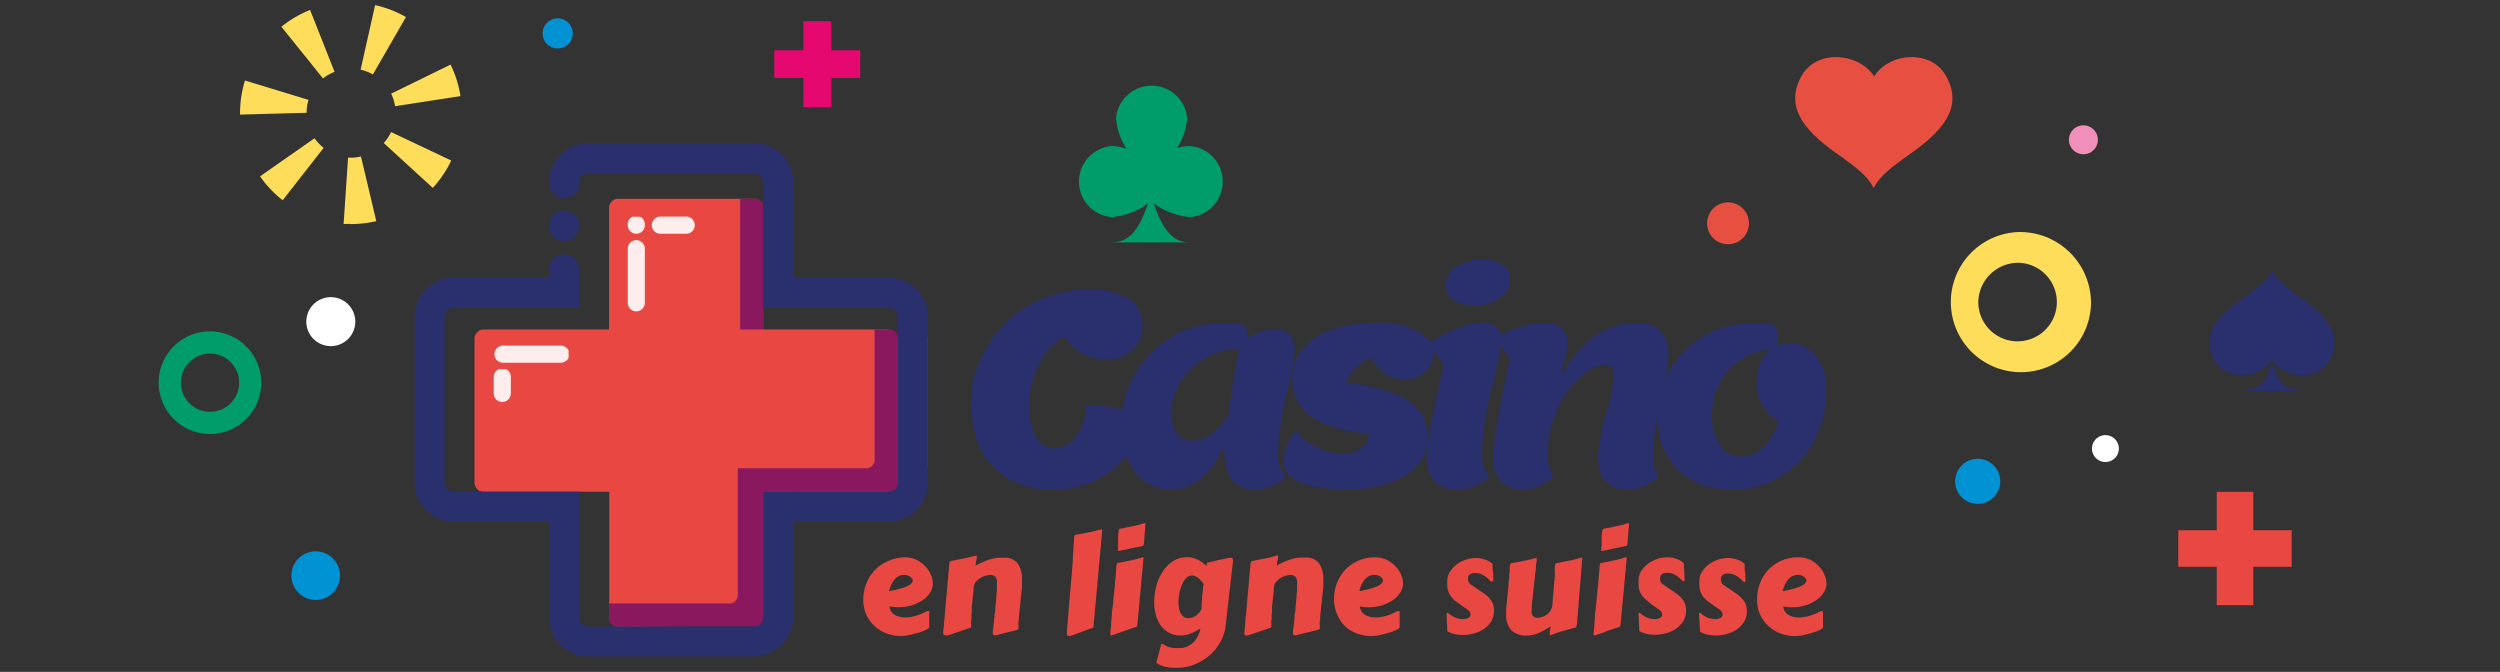 <?xml version="1.0" encoding="utf-8"?>
<svg xmlns="http://www.w3.org/2000/svg" data-name="Calque 1" id="Calque_1" viewBox="0 0 387 104">
  <rect x="0" y="0" width="387" height="104" fill="#333333" stroke="none"/>
  <defs>
    <style>.cls-1{fill:none;}.cls-2{fill:#e84841;}.cls-3{fill:#89185e;}.cls-4{opacity:0.9;}.cls-5{clip-path:url(#clip-path);}.cls-6{fill:#fff;}.cls-7{clip-path:url(#clip-path-2);}.cls-8{clip-path:url(#clip-path-3);}.cls-9{clip-path:url(#clip-path-4);}.cls-10{clip-path:url(#clip-path-5);}.cls-11{fill:#009d6a;}.cls-12{fill:#0092d2;}.cls-13{fill:#2a2f6e;}.cls-14{fill:#fedd5b;}.cls-15{fill:#e5086f;}.cls-16{fill:#e75041;}.cls-17{fill:#f18fbb;}</style>
    <clipPath id="clip-path">
      <rect class="cls-1" height="2.63" width="2.65" x="97.17" y="33.55"/>
    </clipPath>
    <clipPath id="clip-path-2">
      <rect class="cls-1" height="2.65" width="6.62" x="100.82" y="33.53"/>
    </clipPath>
    <clipPath id="clip-path-3">
      <rect class="cls-1" height="11.04" width="2.65" x="97.18" y="37.17"/>
    </clipPath>
    <clipPath id="clip-path-4">
      <rect class="cls-1" height="2.65" width="11.59" x="76.43" y="53.5"/>
    </clipPath>
    <clipPath id="clip-path-5">
      <rect class="cls-1" height="5.08" width="2.65" x="76.43" y="57.14"/>
    </clipPath>
  </defs>
  <title>logo casinoenlignecanada</title>
  <g data-name="casino en ligne suisse" id="casino_en_ligne_suisse">
    <path class="cls-2" d="M140.41,54.48,137.55,51H118.14V32.21a1.43,1.43,0,0,0-1.43-1.44h-21a1.43,1.43,0,0,0-1.43,1.44V51H74.89a1.44,1.44,0,0,0-1.44,1.44V74.69a1.43,1.43,0,0,0,1.44,1.43H94.31V95.54A1.43,1.43,0,0,0,95.74,97l24.5-.22c.79,0,2.32-3.73,2.32-4.53l.22-16.11,16.22.33c.79,0,4.85-2.53,4.63-5V52.4c0-.79-2.43,2.08-3.22,2.08"/>
    <path class="cls-3" d="M114.58,51h3.58V32.07a1.3,1.3,0,0,0-1.29-1.3l-2.29,0Z"/>
    <path class="cls-3" d="M137.68,51h-2.29V71.2a1.3,1.3,0,0,1-1.3,1.29H114.21V92.12a1.3,1.3,0,0,1-1.29,1.3H94.29v2.24A1.3,1.3,0,0,0,95.59,97h21.28a1.29,1.29,0,0,0,1.29-1.29V76.14h19.52A1.29,1.29,0,0,0,139,74.85V52.29a1.3,1.3,0,0,0-1.29-1.3"/>
    <g class="cls-4">
      <g class="cls-5">
        <path class="cls-6" d="M98.5,36.18a1.33,1.33,0,0,1-1.33-1.33,1.33,1.33,0,1,1,2.65,0,1.31,1.31,0,0,1-1.32,1.33"/>
      </g>
    </g>
    <g class="cls-4">
      <g class="cls-7">
        <path class="cls-6" d="M106.11,36.18h-4a1.33,1.33,0,0,1,0-2.65h4a1.33,1.33,0,1,1,0,2.65"/>
      </g>
    </g>
    <g class="cls-4">
      <g class="cls-8">
        <path class="cls-6" d="M98.5,48.2a1.32,1.32,0,0,1-1.32-1.32V38.49a1.32,1.32,0,1,1,2.64,0v8.39A1.32,1.32,0,0,1,98.5,48.2"/>
      </g>
    </g>
    <g class="cls-4">
      <g class="cls-9">
        <path class="cls-6" d="M86.69,56.15H77.75a1.33,1.33,0,0,1,0-2.65h8.94a1.33,1.33,0,1,1,0,2.65"/>
      </g>
    </g>
    <g class="cls-4">
      <g class="cls-10">
        <path class="cls-6" d="M77.75,62.22a1.32,1.32,0,0,1-1.32-1.33V58.47a1.33,1.33,0,1,1,2.65,0v2.42a1.32,1.32,0,0,1-1.33,1.33"/>
      </g>
    </g>
    <path class="cls-11" d="M32.51,54.73A4.51,4.51,0,1,1,28,59.24a4.51,4.51,0,0,1,4.51-4.51m0-3.43a7.94,7.94,0,1,0,7.93,7.94,7.95,7.95,0,0,0-7.93-7.94"/>
    <path class="cls-12" d="M45.11,89.12a3.76,3.76,0,1,1,3.76,3.75,3.76,3.76,0,0,1-3.76-3.75"/>
    <path class="cls-13" d="M116.71,101.61H91.11A6.07,6.07,0,0,1,85,95.54V80.76H70.25a6.08,6.08,0,0,1-6.07-6.07V49.09A6.07,6.07,0,0,1,70.25,43H85V41.86a2.32,2.32,0,1,1,4.63,0v5.79H70.25a1.44,1.44,0,0,0-1.43,1.44v25.6a1.43,1.43,0,0,0,1.43,1.43H89.67V95.54A1.44,1.44,0,0,0,91.11,97h25.6a1.43,1.43,0,0,0,1.43-1.44V76.12h19.42A1.44,1.44,0,0,0,139,74.69V49.09a1.45,1.45,0,0,0-1.44-1.44H118.14V28.23a1.43,1.43,0,0,0-1.43-1.43H91.11a1.44,1.44,0,0,0-1.44,1.43,2.32,2.32,0,1,1-4.63,0,6.07,6.07,0,0,1,6.07-6.07h25.6a6.08,6.08,0,0,1,6.07,6.07V43h14.78a6.07,6.07,0,0,1,6.07,6.07v25.6a6.08,6.08,0,0,1-6.07,6.07H122.78V95.54a6.08,6.08,0,0,1-6.07,6.07"/>
    <path class="cls-13" d="M87.36,37.33a2.38,2.38,0,0,1-1.68-.69,2.35,2.35,0,0,1,0-3.35,2.35,2.35,0,0,1,3.35,0,2.37,2.37,0,0,1-1.67,4"/>
    <path class="cls-12" d="M84,5.18A2.33,2.33,0,1,1,86.33,7.5,2.32,2.32,0,0,1,84,5.18"/>
    <path class="cls-14" d="M54.32,34.67c-.38,0-.76,0-1.13,0l.69-10.27a7.28,7.28,0,0,0,2-.17l2.37,10a17.5,17.5,0,0,1-4,.46M43.76,31a17.35,17.35,0,0,1-3.51-3.7l8.44-5.9a7.11,7.11,0,0,0,1.41,1.49ZM67,29.09l-7.6-6.95a6.94,6.94,0,0,0,1.14-1.7l9.31,4.41A17.33,17.33,0,0,1,67,29.09M37.16,17.74v-.12a17.4,17.4,0,0,1,.76-5.16l9.84,3a6.93,6.93,0,0,0-.3,2Zm24-1.3a7,7,0,0,0-.61-1.94L69.75,10a17,17,0,0,1,1.53,4.88ZM50,12.14l-6.44-8A17.26,17.26,0,0,1,48,1.54l3.79,9.58a6.74,6.74,0,0,0-1.76,1m7.69-.59a6.47,6.47,0,0,0-1.9-.74l2.25-10a17,17,0,0,1,4.77,1.85Z"/>
    <polygon class="cls-15" points="133.16 7.78 128.65 7.78 128.65 3.28 124.36 3.28 124.36 7.78 119.86 7.78 119.86 12.07 124.36 12.07 124.36 16.58 128.65 16.58 128.65 12.07 133.16 12.07 133.16 7.78"/>
    <path class="cls-16" d="M285.55,24.65c1.13.81,3.59,2.56,4.41,4.34h.17c.82-1.78,3.28-3.53,4.41-4.34,3.95-2.81,10.21-7,6.64-13-2.31-4-8.64-3.53-11,.08l-.06.09-.06-.09c-2.48-3.61-8.77-4.07-11.12-.08-3.53,6,2.69,10.25,6.64,13"/>
    <path class="cls-14" d="M312.51,40.68a6.08,6.08,0,1,1-6.27,6.08,6.18,6.18,0,0,1,6.27-6.08m0-4.76a10.85,10.85,0,1,0,11.18,10.84,11,11,0,0,0-11.18-10.84"/>
    <polygon class="cls-2" points="354.75 82.08 348.81 82.08 348.81 76.14 343.15 76.14 343.15 82.08 337.2 82.08 337.2 87.74 343.15 87.74 343.15 93.68 348.81 93.68 348.81 87.74 354.75 87.74 354.75 82.08"/>
    <path class="cls-16" d="M264.26,34.58a3.24,3.24,0,1,1,3.24,3.23,3.24,3.24,0,0,1-3.24-3.23"/>
    <path class="cls-17" d="M320.27,21.64a2.24,2.24,0,1,1,2.24,2.24,2.25,2.25,0,0,1-2.24-2.24"/>
    <path class="cls-12" d="M302.66,74.49A3.49,3.49,0,1,1,306.15,78a3.48,3.48,0,0,1-3.49-3.49"/>
    <path class="cls-13" d="M355.32,45.48c-.91-.65-2.86-2-3.51-3.46h-.14c-.65,1.42-2.61,2.81-3.51,3.46-3.15,2.24-8.13,5.58-5.29,10.37,1.84,3.17,6.88,2.81,8.79-.07l0-.07.05.07c2,2.88,7,3.24,8.85.07,2.81-4.79-2.14-8.17-5.28-10.37"/>
    <path class="cls-13" d="M352,56.68h-.61c-.36,1.89-1.37,3.63-3.76,3.63v.21h7.91v-.21c-2.14,0-3.15-1.74-3.54-3.63"/>
    <path class="cls-11" d="M184.23,22.61a5.52,5.52,0,0,1,0,11,11.1,11.1,0,0,1-5.64-2.13c1.38,4,2.89,6.05,5.64,6.05H172.08c2.75,0,4.26-2,5.64-6.05a11.07,11.07,0,0,1-5.64,2.13,5.52,5.52,0,0,1,0-11,7,7,0,0,1,2.32.44,10,10,0,0,1-1.63-4.83,5.53,5.53,0,0,1,11,0,9.88,9.88,0,0,1-1.56,4.71,6.93,6.93,0,0,1,2-.32"/>
    <path class="cls-13" d="M150.31,62.05a15.26,15.26,0,0,1,1.24-5.88,19.75,19.75,0,0,1,3.51-5.55A17,17,0,0,1,161,46.44a18.26,18.26,0,0,1,7.55-1.63,11.13,11.13,0,0,1,6.11,1.44,4.53,4.53,0,0,1,2.2,4,4.94,4.94,0,0,1-1.67,4,5.74,5.74,0,0,1-3.81,1.42,7.93,7.93,0,0,1-3.86-.93,7.16,7.16,0,0,1-2.75-2.66,8.92,8.92,0,0,0-3.83,4.21,13.58,13.58,0,0,0-1.61,6.29,10.19,10.19,0,0,0,1,5,3.21,3.21,0,0,0,2.93,1.84,4.21,4.21,0,0,0,3.36-1.94,7.49,7.49,0,0,0,1.47-4.66,19.06,19.06,0,0,1,6,.66,2.72,2.72,0,0,1,1.79,2.84c0,2.29-1.24,4.43-3.71,6.44a14.34,14.34,0,0,1-9.33,3,12.18,12.18,0,0,1-9.05-3.46Q150.31,68.83,150.31,62.05Z"/>
    <path class="cls-13" d="M189.55,69.65l-.41-.21a10.46,10.46,0,0,1-3.2,4.64,7.21,7.21,0,0,1-4.64,1.67,6.8,6.8,0,0,1-5.61-2.64,11,11,0,0,1-2.11-7,15.77,15.77,0,0,1,16-16.1,15,15,0,0,1,3.26.33,12.65,12.65,0,0,1,.29,2A7.79,7.79,0,0,1,197.43,51c2,0,3,1.08,3,3.26a52.05,52.05,0,0,1-1.3,7,44.59,44.59,0,0,0-1.3,8.62c0,1.87.43,3.17,1.28,3.88a7.22,7.22,0,0,1-4.8,2,4.26,4.26,0,0,1-3.63-1.48A7.59,7.59,0,0,1,189.55,69.65ZM181.34,64a5,5,0,0,0,.85,3.12,2.85,2.85,0,0,0,2.41,1.09,5.07,5.07,0,0,0,3.09-1.15,9,9,0,0,0,2.56-3.18,83.07,83.07,0,0,1,1.61-9.86,10.32,10.32,0,0,0-7.34,3A9.34,9.34,0,0,0,181.34,64Z"/>
    <path class="cls-13" d="M212.41,55.45a6.21,6.21,0,0,0-2.44,1.3,7.37,7.37,0,0,0-1.6,2.42q7,1,9.82,3a6.77,6.77,0,0,1,1.56,9.47,8.13,8.13,0,0,1-3.21,2.53,19,19,0,0,1-7.47,1.61q-10.44,0-10.44-4.49a6.84,6.84,0,0,1,2-4.54,8.25,8.25,0,0,0,3.12,2.47,9,9,0,0,0,4.06,1q3.42,0,4.13-3c-4.19-.49-7.21-1.43-9.08-2.8a6.82,6.82,0,0,1-2.81-5.82,6.9,6.9,0,0,1,2-5,10.59,10.59,0,0,1,4.87-2.83,24.49,24.49,0,0,1,6.56-.81,11.88,11.88,0,0,1,6,1.39q2.37,1.38,2.37,3.36a3.63,3.63,0,0,1-1.38,3,4.82,4.82,0,0,1-3,1.08,5.37,5.37,0,0,1-3-.87A5.68,5.68,0,0,1,212.41,55.45Z"/>
    <path class="cls-13" d="M225.76,75.75A4.8,4.8,0,0,1,222,74.47a5.66,5.66,0,0,1-1.15-3.9c0-1.74.88-6.43,2.64-14l-2.31-3.47c3.44-2.06,6.15-3.1,8.13-3.1A2.61,2.61,0,0,1,232.42,53q0,.61-1.53,7.26a49.46,49.46,0,0,0-1.52,9.49c0,1.9.42,3.22,1.28,4A7.32,7.32,0,0,1,225.76,75.75Zm8-32.33a3.28,3.28,0,0,1-1.65,2.73,6.5,6.5,0,0,1-3.75,1.13,5.88,5.88,0,0,1-3.33-.82,2.57,2.57,0,0,1-1.21-2.23,3.31,3.31,0,0,1,1.77-3,7.11,7.11,0,0,1,3.76-1.07,5.57,5.57,0,0,1,3.19.82A2.72,2.72,0,0,1,233.78,43.42Z"/>
    <path class="cls-13" d="M235.89,75.75a4.57,4.57,0,0,1-3.59-1.28,4.85,4.85,0,0,1-1.16-3.38,43.81,43.81,0,0,1,.85-6.85q.84-4.74,1.75-8.66l-2.15-3.3A15.58,15.58,0,0,1,239.15,50q3.47,0,3.46,3.14a10.39,10.39,0,0,1-1,4.21l.41.21Q246.5,50,253.3,50q5,0,5,5a36.74,36.74,0,0,1-1.22,7.26,36.62,36.62,0,0,0-1.21,7.71,6.54,6.54,0,0,0,.86,3.8,6.74,6.74,0,0,1-4.62,2q-4.74,0-4.74-5.11a28.85,28.85,0,0,1,1.23-6.44,29.77,29.77,0,0,0,1.24-5.9c0-1.24-.47-1.86-1.4-1.86a4.91,4.91,0,0,0-2.64,1,13.74,13.74,0,0,0-2.87,2.73,14.85,14.85,0,0,0-2.33,4.33,15.59,15.59,0,0,0-1,5.32,6.77,6.77,0,0,0,.87,3.9A6.74,6.74,0,0,1,235.89,75.75Z"/>
    <path class="cls-13" d="M277,53.1A5.17,5.17,0,0,1,281,55a7.76,7.76,0,0,1,1.67,5.38,17,17,0,0,1-1.23,6.52,13.92,13.92,0,0,1-3.26,4.89,14.92,14.92,0,0,1-4.58,3,13.73,13.73,0,0,1-5.24,1q-5.42,0-8.55-3a10.35,10.35,0,0,1-3.13-7.88,14.36,14.36,0,0,1,4.27-10.79A15,15,0,0,1,271.78,50a13.65,13.65,0,0,1,3,.33,10.43,10.43,0,0,1,.5,3.1A5.51,5.51,0,0,1,277,53.1Zm-5.07,5.74a7.32,7.32,0,0,1,.55-2.6,4.81,4.81,0,0,1,1.8-2.31c-3.63.77-6.14,2.24-7.51,4.41A10.72,10.72,0,0,0,265,64.12a8.33,8.33,0,0,0,1.22,4.76,3.64,3.64,0,0,0,3.12,1.8q4.2,0,5.94-5.49A6.94,6.94,0,0,1,271.91,58.84Z"/>
    <path class="cls-2" d="M140.05,86.27a4.14,4.14,0,0,1,1.78.37,4.65,4.65,0,0,1,1.38,1,4.38,4.38,0,0,1,.88,1.31,3.57,3.57,0,0,1,.31,1.45,2.47,2.47,0,0,1-.39,1.28,4,4,0,0,1-1.1,1.17,6.34,6.34,0,0,1-1.71.84A7.17,7.17,0,0,1,139,94a6.66,6.66,0,0,1-1.3-.13,1.51,1.51,0,0,0,.26.77,1.82,1.82,0,0,0,.54.53,2.62,2.62,0,0,0,.75.3,3.57,3.57,0,0,0,.87.1,5,5,0,0,0,1-.09,6.31,6.31,0,0,0,.88-.23c.28-.1.55-.2.82-.32l.74-.35.16,0,.13,0c0,.23,0,.44,0,.64v.72c0,.28,0,.6,0,.94a.49.49,0,0,1,0,.11.25.25,0,0,1,0,.08c0,.08-.07.17-.23.27a6.3,6.3,0,0,1-.59.3q-.36.15-.84.3l-1,.26c-.32.08-.63.14-.94.19a6.15,6.15,0,0,1-.79.06,6.39,6.39,0,0,1-2.17-.38,5.67,5.67,0,0,1-1.86-1.12,5.32,5.32,0,0,1-1.79-4.08,6.87,6.87,0,0,1,.47-2.54,6.08,6.08,0,0,1,3.32-3.45A6.39,6.39,0,0,1,140.05,86.27ZM139.92,89a1.72,1.72,0,0,0-.78.18,2.13,2.13,0,0,0-.65.52,3.11,3.11,0,0,0-.51.81,5.08,5.08,0,0,0-.36,1,17.37,17.37,0,0,0,1.77-.4,6.43,6.43,0,0,0,1.13-.41,2.11,2.11,0,0,0,.6-.43.65.65,0,0,0,.18-.41.56.56,0,0,0-.14-.35,1.42,1.42,0,0,0-.35-.29,1.79,1.79,0,0,0-.45-.19A1.48,1.48,0,0,0,139.92,89Z"/>
    <path class="cls-2" d="M154.7,98.19l-.3.1a1.13,1.13,0,0,1-.36.06.43.43,0,0,1-.25-.07.28.28,0,0,1-.11-.25V98c0-.37.08-.69.1-1s.06-.49.08-.7,0-.42.06-.63,0-.46.07-.73.06-.61.1-1,.08-.86.14-1.43q0-.52.09-1.08c0-.36,0-.7,0-1a3.32,3.32,0,0,0,0-.57,1.26,1.26,0,0,0-.17-.46.72.72,0,0,0-.33-.29,1.11,1.11,0,0,0-.52-.11,3,3,0,0,0-.66.11,2.8,2.8,0,0,0-.83.34,2.72,2.72,0,0,0-.74.62,1.7,1.7,0,0,0-.36,1c0,.51-.08.95-.11,1.31s-.07.67-.1.92-.05.46-.06.61,0,.3,0,.41a1.25,1.25,0,0,0,0,.23c0,.12,0,.27-.05.44s0,.36,0,.55,0,.38-.05.55,0,.32,0,.44,0,.2,0,.23a.57.57,0,0,0,0,.14V97a.17.17,0,0,1-.07.14,1.36,1.36,0,0,1-.35.13l-2.74.94-.3.1a1.24,1.24,0,0,1-.37.06.43.43,0,0,1-.25-.07A.28.28,0,0,1,146,98l.94-10.57A3.08,3.08,0,0,1,147,87a.28.28,0,0,1,.23-.17l1.94-.38A17,17,0,0,0,151.1,86c.06,0,.09,0,.1,0a.12.12,0,0,1,0,.07.2.2,0,0,1,0,.07,1.23,1.23,0,0,1,0,.18c0,.1,0,.24-.07.44s-.08.47-.13.82a11.75,11.75,0,0,1,1.34-.66,10.29,10.29,0,0,1,1.18-.4,7.1,7.1,0,0,1,1-.18c.32,0,.63,0,.91,0a2.48,2.48,0,0,1,2.12.89,4.38,4.38,0,0,1,.66,2.65c0,.16,0,.33,0,.51s0,.36,0,.54l-.48,4.45c0,.29,0,.56-.06.8s0,.53,0,.86a.61.61,0,0,0,0,.14v.1a.14.14,0,0,1-.08.14,1.36,1.36,0,0,1-.34.14Z"/>
    <path class="cls-2" d="M165.89,89.06c.08-.94.15-1.88.2-2.8s.11-1.87.17-2.84a1.51,1.51,0,0,1,.07-.48.29.29,0,0,1,.23-.17l1.93-.35a17.7,17.7,0,0,0,1.94-.48h.09c.08,0,.11,0,.11.1L169.29,96.8V97a.18.18,0,0,1-.07.15,1.12,1.12,0,0,1-.34.13l-2.71,1a2.45,2.45,0,0,1-.3.11,1.24,1.24,0,0,1-.37.06.44.44,0,0,1-.25-.08.27.27,0,0,1-.11-.24V98c.06-.69.11-1.37.16-2s.11-1.35.17-2.06.12-1.47.19-2.26S165.8,90,165.89,89.06Z"/>
    <path class="cls-2" d="M172.3,93.43c.09-1,.18-1.88.27-2.8s.17-1.88.24-2.85a1.91,1.91,0,0,1,.06-.47.3.3,0,0,1,.24-.17l1.84-.37a15.85,15.85,0,0,0,1.86-.49h.09c.08,0,.12,0,.12.08l-.93,10.08a2.17,2.17,0,0,1-.08.47c0,.09-.1.14-.22.17-.59.18-1.18.38-1.78.6s-1.24.45-1.91.67H172c-.08,0-.11,0-.11-.1a2.65,2.65,0,0,1,0-.28c0-.18,0-.41.05-.69s.05-.6.08-1l.09-1.06c0-.35.06-.69.09-1S172.28,93.66,172.3,93.43Zm.78-8.26c0-.29,0-.52,0-.68s0-.28,0-.36a1.06,1.06,0,0,0,0-.15v0s0,0,0-.06,0-.1,0-.2,0-.25,0-.44,0-.46.06-.8a2.49,2.49,0,0,1,.07-.47.31.31,0,0,1,.23-.17l1.84-.37a13.85,13.85,0,0,0,1.87-.49h.09a.24.24,0,0,0,.08.09l0,0-.22,2.83a2.3,2.3,0,0,1-.08.48.26.26,0,0,1-.22.16l-1.78.36c-.6.14-1.24.27-1.91.4h-.09A.1.1,0,0,1,173.08,85.17Z"/>
    <path class="cls-2" d="M189.75,96.69a6.94,6.94,0,0,1-.46,1.91,7,7,0,0,1-.92,1.63,7.77,7.77,0,0,1-2.76,2.31,7.69,7.69,0,0,1-1.63.62,6.81,6.81,0,0,1-1.66.21l-.89,0a6.57,6.57,0,0,1-.89-.12,4.58,4.58,0,0,1-.82-.25,2.63,2.63,0,0,1-.71-.41h0s0-.15.08-.36.12-.45.19-.73.15-.56.23-.86.14-.55.2-.77a.43.43,0,0,1,.08-.19.11.11,0,0,1,.09,0H180a4.14,4.14,0,0,0,.56.32,2.69,2.69,0,0,0,.56.21,3.87,3.87,0,0,0,.64.11c.24,0,.51,0,.82,0a2.9,2.9,0,0,0,1.28-.28,3.22,3.22,0,0,0,1-.73,3.63,3.63,0,0,0,.64-1,4.14,4.14,0,0,0,.34-1.05,8.16,8.16,0,0,1-1.51.8,4,4,0,0,1-1.54.31,3.68,3.68,0,0,1-1.84-.43,3.75,3.75,0,0,1-1.29-1.15,5.36,5.36,0,0,1-.75-1.66,7.85,7.85,0,0,1-.24-2,9.07,9.07,0,0,1,.15-1.63,9.33,9.33,0,0,1,.44-1.59,7.69,7.69,0,0,1,.73-1.43,5.65,5.65,0,0,1,1-1.16,4.61,4.61,0,0,1,1.26-.79,4.14,4.14,0,0,1,1.51-.28,3.58,3.58,0,0,1,1.65.39,6.16,6.16,0,0,1,1.38,1,2.13,2.13,0,0,0,0-.3.58.58,0,0,1,.05-.17.28.28,0,0,1,.14-.09,2.06,2.06,0,0,1,.29-.07l.41-.09.72-.16c.27-.07.58-.13.91-.2l1-.22.23,0c.21,0,.32.14.32.42v.09s0,.07,0,.1Zm-3.42-6.25A2.85,2.85,0,0,0,186,90a3,3,0,0,0-.42-.45,2.16,2.16,0,0,0-.51-.34,1.53,1.53,0,0,0-.59-.13,1.16,1.16,0,0,0-.8.35,3.25,3.25,0,0,0-.65.94,6,6,0,0,0-.44,1.34,7.15,7.15,0,0,0-.16,1.55,4.69,4.69,0,0,0,.09.94,2.79,2.79,0,0,0,.27.77,1.64,1.64,0,0,0,.48.53,1.26,1.26,0,0,0,.71.19,1.93,1.93,0,0,0,1.14-.38,3.47,3.47,0,0,0,.88-1c0-.15,0-.32,0-.52s0-.44.05-.73,0-.62.08-1,.07-.86.12-1.39Z"/>
    <path class="cls-2" d="M201.17,98.19l-.3.1a1.13,1.13,0,0,1-.36.06.41.41,0,0,1-.25-.07.28.28,0,0,1-.11-.25V98c0-.37.07-.69.1-1s.06-.49.08-.7l.06-.63c0-.21,0-.46.07-.73s.06-.61.1-1,.08-.86.14-1.43q0-.52.09-1.08c0-.36,0-.7,0-1a3.32,3.32,0,0,0,0-.57,1.47,1.47,0,0,0-.17-.46.72.72,0,0,0-.33-.29,1.11,1.11,0,0,0-.52-.11,3,3,0,0,0-.66.11,2.8,2.8,0,0,0-.83.34,2.72,2.72,0,0,0-.74.62,1.7,1.7,0,0,0-.36,1c0,.51-.08.95-.11,1.31s-.07.67-.1.92-.05.46-.06.61,0,.3,0,.41a1.25,1.25,0,0,0,0,.23c0,.12,0,.27-.05.44s0,.36,0,.55,0,.38-.05.55,0,.32,0,.44,0,.2,0,.23a.57.57,0,0,0,0,.14V97a.16.16,0,0,1-.08.14,1.12,1.12,0,0,1-.34.13l-2.74.94-.3.1a1.24,1.24,0,0,1-.37.06.43.43,0,0,1-.25-.07.28.28,0,0,1-.11-.25l.94-10.57a2.17,2.17,0,0,1,.08-.47.28.28,0,0,1,.23-.17l1.94-.38a17,17,0,0,0,1.93-.49c.06,0,.09,0,.1,0a.12.12,0,0,1,0,.07s0,0,0,.07a1.23,1.23,0,0,1,0,.18c0,.1,0,.24-.07.44s-.08.47-.13.82a11,11,0,0,1,1.34-.66,10.29,10.29,0,0,1,1.18-.4,7.1,7.1,0,0,1,1-.18c.32,0,.63,0,.91,0a2.48,2.48,0,0,1,2.12.89,4.38,4.38,0,0,1,.66,2.65c0,.16,0,.33,0,.51s0,.36,0,.54l-.48,4.45c0,.29,0,.56-.06.8s0,.53,0,.86a.61.61,0,0,0,0,.14v.1a.14.14,0,0,1-.08.14,1.36,1.36,0,0,1-.34.14Z"/>
    <path class="cls-2" d="M212.83,86.27a4.19,4.19,0,0,1,1.79.37,4.48,4.48,0,0,1,1.37,1,4.41,4.41,0,0,1,.89,1.31,3.74,3.74,0,0,1,.31,1.45,2.4,2.4,0,0,1-.4,1.28,4,4,0,0,1-1.1,1.17,6.27,6.27,0,0,1-1.7.84,7.17,7.17,0,0,1-2.18.32,6.76,6.76,0,0,1-1.31-.13,1.72,1.72,0,0,0,.26.77,2,2,0,0,0,.55.53,2.51,2.51,0,0,0,.75.3,3.55,3.55,0,0,0,.86.1,5,5,0,0,0,1-.09,6.45,6.45,0,0,0,.89-.23c.28-.1.55-.2.81-.32l.75-.35.16,0,.13,0c0,.23,0,.44,0,.64s0,.44,0,.72,0,.6,0,.94a.49.49,0,0,1,0,.11.25.25,0,0,1,0,.08c0,.08-.08.17-.23.27a6.3,6.3,0,0,1-.59.3q-.37.15-.84.3l-1,.26c-.32.08-.64.14-.94.19a6.17,6.17,0,0,1-.8.06,6.38,6.38,0,0,1-2.16-.38,5.72,5.72,0,0,1-1.87-1.12A5.28,5.28,0,0,1,207,95.1a5.34,5.34,0,0,1-.49-2.33,6.86,6.86,0,0,1,.46-2.54,6.51,6.51,0,0,1,1.31-2.07,6.32,6.32,0,0,1,4.59-1.89ZM212.71,89a1.66,1.66,0,0,0-.78.18,2.3,2.3,0,0,0-.66.52,3.74,3.74,0,0,0-.51.81,5.76,5.76,0,0,0-.35,1,17.37,17.37,0,0,0,1.77-.4,6.74,6.74,0,0,0,1.13-.41,2.11,2.11,0,0,0,.6-.43.69.69,0,0,0,.17-.41.51.51,0,0,0-.14-.35,1.37,1.37,0,0,0-.34-.29,1.79,1.79,0,0,0-.45-.19A1.53,1.53,0,0,0,212.71,89Z"/>
    <path class="cls-2" d="M223.93,95h0v0c0-.09.05-.13.15-.13a.21.21,0,0,1,.16.07,3.69,3.69,0,0,0,1,.64,2.76,2.76,0,0,0,1.15.25,1.82,1.82,0,0,0,.38,0,1.45,1.45,0,0,0,.42-.12.83.83,0,0,0,.32-.22.48.48,0,0,0,.13-.35.78.78,0,0,0-.11-.42,1.11,1.11,0,0,0-.3-.31l-.36-.25c-.17-.13-.36-.25-.56-.39l-.55-.4-.37-.26a3.92,3.92,0,0,1-.74-.72,3.11,3.11,0,0,1-.42-.75,3.19,3.19,0,0,1-.19-.81c0-.28,0-.58,0-.9a2.7,2.7,0,0,1,.38-1.37,4.28,4.28,0,0,1,1-1.12,4.94,4.94,0,0,1,1.43-.78,5,5,0,0,1,1.62-.28,4.36,4.36,0,0,1,1.34.21,3.42,3.42,0,0,1,1.24.7c0,.44,0,.86.07,1.28s0,.87.06,1.33A.22.22,0,0,1,231,90a.25.25,0,0,1-.15,0,.16.16,0,0,1-.12-.06l-.49-.45a3.92,3.92,0,0,0-.52-.39,3.1,3.1,0,0,0-.58-.28,2.09,2.09,0,0,0-.67-.11,3.13,3.13,0,0,0-.43,0,1.12,1.12,0,0,0-.39.13.84.84,0,0,0-.29.27.77.77,0,0,0-.11.42,1.62,1.62,0,0,0,.08.52.9.9,0,0,0,.34.42l1.92,1.31a5,5,0,0,1,.86.71,4.15,4.15,0,0,1,.51.68,2.45,2.45,0,0,1,.25.68,3.05,3.05,0,0,1,.07.67,3.16,3.16,0,0,1-.43,1.64,4,4,0,0,1-1.11,1.18,5.23,5.23,0,0,1-1.55.71,6.45,6.45,0,0,1-1.73.24,5.4,5.4,0,0,1-1.28-.14,4,4,0,0,1-1.14-.43Z"/>
    <path class="cls-2" d="M244.12,96.53A1.61,1.61,0,0,1,244,97a.27.27,0,0,1-.23.17l-1.83.51a12.08,12.08,0,0,0-1.86.66H240c-.06,0-.09,0-.1,0a.24.24,0,0,1,0-.09.56.56,0,0,0,0-.07,1,1,0,0,1,0-.19c0-.1,0-.23.05-.39s.06-.39.1-.66a11.74,11.74,0,0,1-2,1.1,4.51,4.51,0,0,1-1.59.34,3.33,3.33,0,0,1-2.52-.83,3.46,3.46,0,0,1-.79-2.49c0-.2,0-.4,0-.61s0-.43.06-.65c.08-.81.14-1.51.2-2.09s.1-1.08.13-1.49.07-.74.09-1,0-.47.06-.64,0-.32,0-.43,0-.23,0-.34a3.13,3.13,0,0,1,.08-.46c0-.09.1-.15.23-.18L235,87l.86-.17.88-.19c.3-.07.61-.15.94-.25h.08c.09,0,.13,0,.13.09v0c0,.23,0,.45-.08.66l-.06.64c0,.21,0,.45-.06.69s-.06.54-.09.87-.08.7-.13,1.13-.1.92-.17,1.49c0,.41-.09.83-.13,1.24s-.06.79-.06,1.14a4.24,4.24,0,0,0,0,.53,1.3,1.3,0,0,0,.15.42.8.8,0,0,0,.29.26,1,1,0,0,0,.45.09,2.77,2.77,0,0,0,1.34-.44,2.32,2.32,0,0,0,.65-.64,1.92,1.92,0,0,0,.33-1c.05-.68.09-1.25.13-1.71s.07-.84.1-1.16,0-.58.07-.79,0-.42.06-.61,0-.41,0-.64,0-.5,0-.84a3.08,3.08,0,0,1,.08-.47c0-.09.11-.14.24-.17l1.92-.38a17.41,17.41,0,0,0,1.92-.49c.06,0,.09,0,.1,0a.12.12,0,0,1,0,.07Z"/>
    <path class="cls-2" d="M247.1,93.43c.09-1,.18-1.88.27-2.8s.17-1.88.24-2.85a1.79,1.79,0,0,1,.07-.47.28.28,0,0,1,.23-.17l1.84-.37a15.85,15.85,0,0,0,1.86-.49h.1c.07,0,.11,0,.11.08l-.93,10.08a3.48,3.48,0,0,1-.07.47.28.28,0,0,1-.23.17c-.59.18-1.18.38-1.78.6s-1.23.45-1.9.67h-.1c-.07,0-.11,0-.11-.1s0-.1,0-.28,0-.41.06-.69.05-.6.07-1l.09-1.06c0-.35.06-.69.09-1S247.08,93.66,247.1,93.43Zm.78-8.26c0-.29,0-.52.05-.68s0-.28,0-.36a1.06,1.06,0,0,0,0-.15s0,0,0,0a.18.18,0,0,1,0-.06s0-.1,0-.2,0-.25,0-.44,0-.46.07-.8a2,2,0,0,1,.06-.47.31.31,0,0,1,.24-.17l1.84-.37a14.1,14.1,0,0,0,1.86-.49h.09a.2.2,0,0,0,.09.09l0,0-.23,2.83a2.3,2.3,0,0,1-.08.48.24.24,0,0,1-.22.16l-1.78.36c-.6.14-1.23.27-1.9.4H248A.1.1,0,0,1,247.88,85.17Z"/>
    <path class="cls-2" d="M253.64,95h0v0c0-.09.05-.13.15-.13a.21.21,0,0,1,.16.07,3.69,3.69,0,0,0,.95.64,2.76,2.76,0,0,0,1.15.25,1.82,1.82,0,0,0,.38,0,1.45,1.45,0,0,0,.42-.12.83.83,0,0,0,.32-.22.48.48,0,0,0,.13-.35.78.78,0,0,0-.11-.42,1.11,1.11,0,0,0-.3-.31l-.36-.25-.56-.39-.55-.4L255,93a3.92,3.92,0,0,1-.74-.72,3.11,3.11,0,0,1-.42-.75,3.19,3.19,0,0,1-.19-.81c0-.28,0-.58,0-.9a2.7,2.7,0,0,1,.38-1.37,4.28,4.28,0,0,1,1-1.12,4.94,4.94,0,0,1,1.43-.78,5,5,0,0,1,1.62-.28,4.41,4.41,0,0,1,1.34.21,3.42,3.42,0,0,1,1.24.7c0,.44.05.86.07,1.28s0,.87.06,1.33a.22.22,0,0,1-.06.18.25.25,0,0,1-.15,0,.16.16,0,0,1-.12-.06l-.49-.45a3.92,3.92,0,0,0-.52-.39,3.1,3.1,0,0,0-.58-.28,2.09,2.09,0,0,0-.67-.11,3.13,3.13,0,0,0-.43,0,1.12,1.12,0,0,0-.39.13.84.84,0,0,0-.29.27.77.77,0,0,0-.11.42,1.62,1.62,0,0,0,.08.52.9.9,0,0,0,.34.42l1.92,1.31a4.55,4.55,0,0,1,.85.71,3.74,3.74,0,0,1,.52.68,2.45,2.45,0,0,1,.25.68,3.05,3.05,0,0,1,.07.67,3.16,3.16,0,0,1-.43,1.64,4,4,0,0,1-1.11,1.18,5.23,5.23,0,0,1-1.55.71,6.45,6.45,0,0,1-1.73.24,5.4,5.4,0,0,1-1.28-.14,4,4,0,0,1-1.14-.43Z"/>
    <path class="cls-2" d="M263,95h0v0c0-.09.05-.13.15-.13a.21.21,0,0,1,.16.07,3.69,3.69,0,0,0,.95.64,2.76,2.76,0,0,0,1.15.25,1.82,1.82,0,0,0,.38,0,1.45,1.45,0,0,0,.42-.12.83.83,0,0,0,.32-.22.48.48,0,0,0,.13-.35.78.78,0,0,0-.11-.42,1.11,1.11,0,0,0-.3-.31l-.36-.25-.56-.39-.55-.4-.37-.26a3.92,3.92,0,0,1-.74-.72,3.11,3.11,0,0,1-.42-.75,3.19,3.19,0,0,1-.19-.81c0-.28,0-.58,0-.9a2.7,2.7,0,0,1,.38-1.37,4.28,4.28,0,0,1,1-1.12,4.94,4.94,0,0,1,1.43-.78,5,5,0,0,1,1.62-.28,4.41,4.41,0,0,1,1.34.21,3.42,3.42,0,0,1,1.24.7c0,.44,0,.86.07,1.28s0,.87.06,1.33a.22.22,0,0,1-.06.18.25.25,0,0,1-.15,0,.16.16,0,0,1-.12-.06l-.49-.45a3.92,3.92,0,0,0-.52-.39,3.1,3.1,0,0,0-.58-.28,2.09,2.09,0,0,0-.67-.11,3.13,3.13,0,0,0-.43,0,1.12,1.12,0,0,0-.39.13.84.84,0,0,0-.29.27.77.77,0,0,0-.11.42,1.62,1.62,0,0,0,.08.52.9.9,0,0,0,.34.42l1.92,1.31a4.55,4.55,0,0,1,.85.71,3.74,3.74,0,0,1,.52.68,2.45,2.45,0,0,1,.25.68,3.05,3.05,0,0,1,.07.67,3.16,3.16,0,0,1-.43,1.64,4,4,0,0,1-1.11,1.18,5.23,5.23,0,0,1-1.55.71,6.45,6.45,0,0,1-1.73.24,5.4,5.4,0,0,1-1.28-.14,4,4,0,0,1-1.14-.43Z"/>
    <path class="cls-2" d="M278.38,86.27a4.14,4.14,0,0,1,1.78.37,4.65,4.65,0,0,1,1.38,1,4.38,4.38,0,0,1,.88,1.31,3.57,3.57,0,0,1,.31,1.45,2.47,2.47,0,0,1-.39,1.28,4,4,0,0,1-1.1,1.17,6.34,6.34,0,0,1-1.71.84,7.17,7.17,0,0,1-2.18.32,6.66,6.66,0,0,1-1.3-.13,1.6,1.6,0,0,0,.26.77,1.82,1.82,0,0,0,.54.53,2.74,2.74,0,0,0,.75.3,3.57,3.57,0,0,0,.87.1,5,5,0,0,0,1-.09,6.31,6.31,0,0,0,.88-.23c.28-.1.56-.2.82-.32l.74-.35.16,0,.13,0c0,.23,0,.44,0,.64v.72c0,.28,0,.6,0,.94a.25.25,0,0,1,0,.11.25.25,0,0,1,0,.08c0,.08-.07.17-.22.27s-.36.19-.6.3-.52.2-.84.3l-.95.26c-.33.08-.64.14-.95.19a6.15,6.15,0,0,1-.79.06,6.39,6.39,0,0,1-2.17-.38,5.67,5.67,0,0,1-1.86-1.12A5.32,5.32,0,0,1,272,92.77a6.87,6.87,0,0,1,.47-2.54,6.08,6.08,0,0,1,3.32-3.45A6.39,6.39,0,0,1,278.38,86.27ZM278.25,89a1.72,1.72,0,0,0-.78.18,2.26,2.26,0,0,0-.65.52,3.11,3.11,0,0,0-.51.81,5.08,5.08,0,0,0-.36,1,17.37,17.37,0,0,0,1.77-.4,6.43,6.43,0,0,0,1.13-.41,2.11,2.11,0,0,0,.6-.43.65.65,0,0,0,.18-.41.56.56,0,0,0-.14-.35,1.42,1.42,0,0,0-.35-.29,1.79,1.79,0,0,0-.45-.19A1.48,1.48,0,0,0,278.25,89Z"/>
    <path class="cls-6" d="M55,49.75A3.79,3.79,0,1,1,51.24,46,3.8,3.8,0,0,1,55,49.75"/>
    <path class="cls-6" d="M328,69.43a2.08,2.08,0,1,1-2.07-2.07A2.08,2.08,0,0,1,328,69.43"/>
  </g>
</svg>